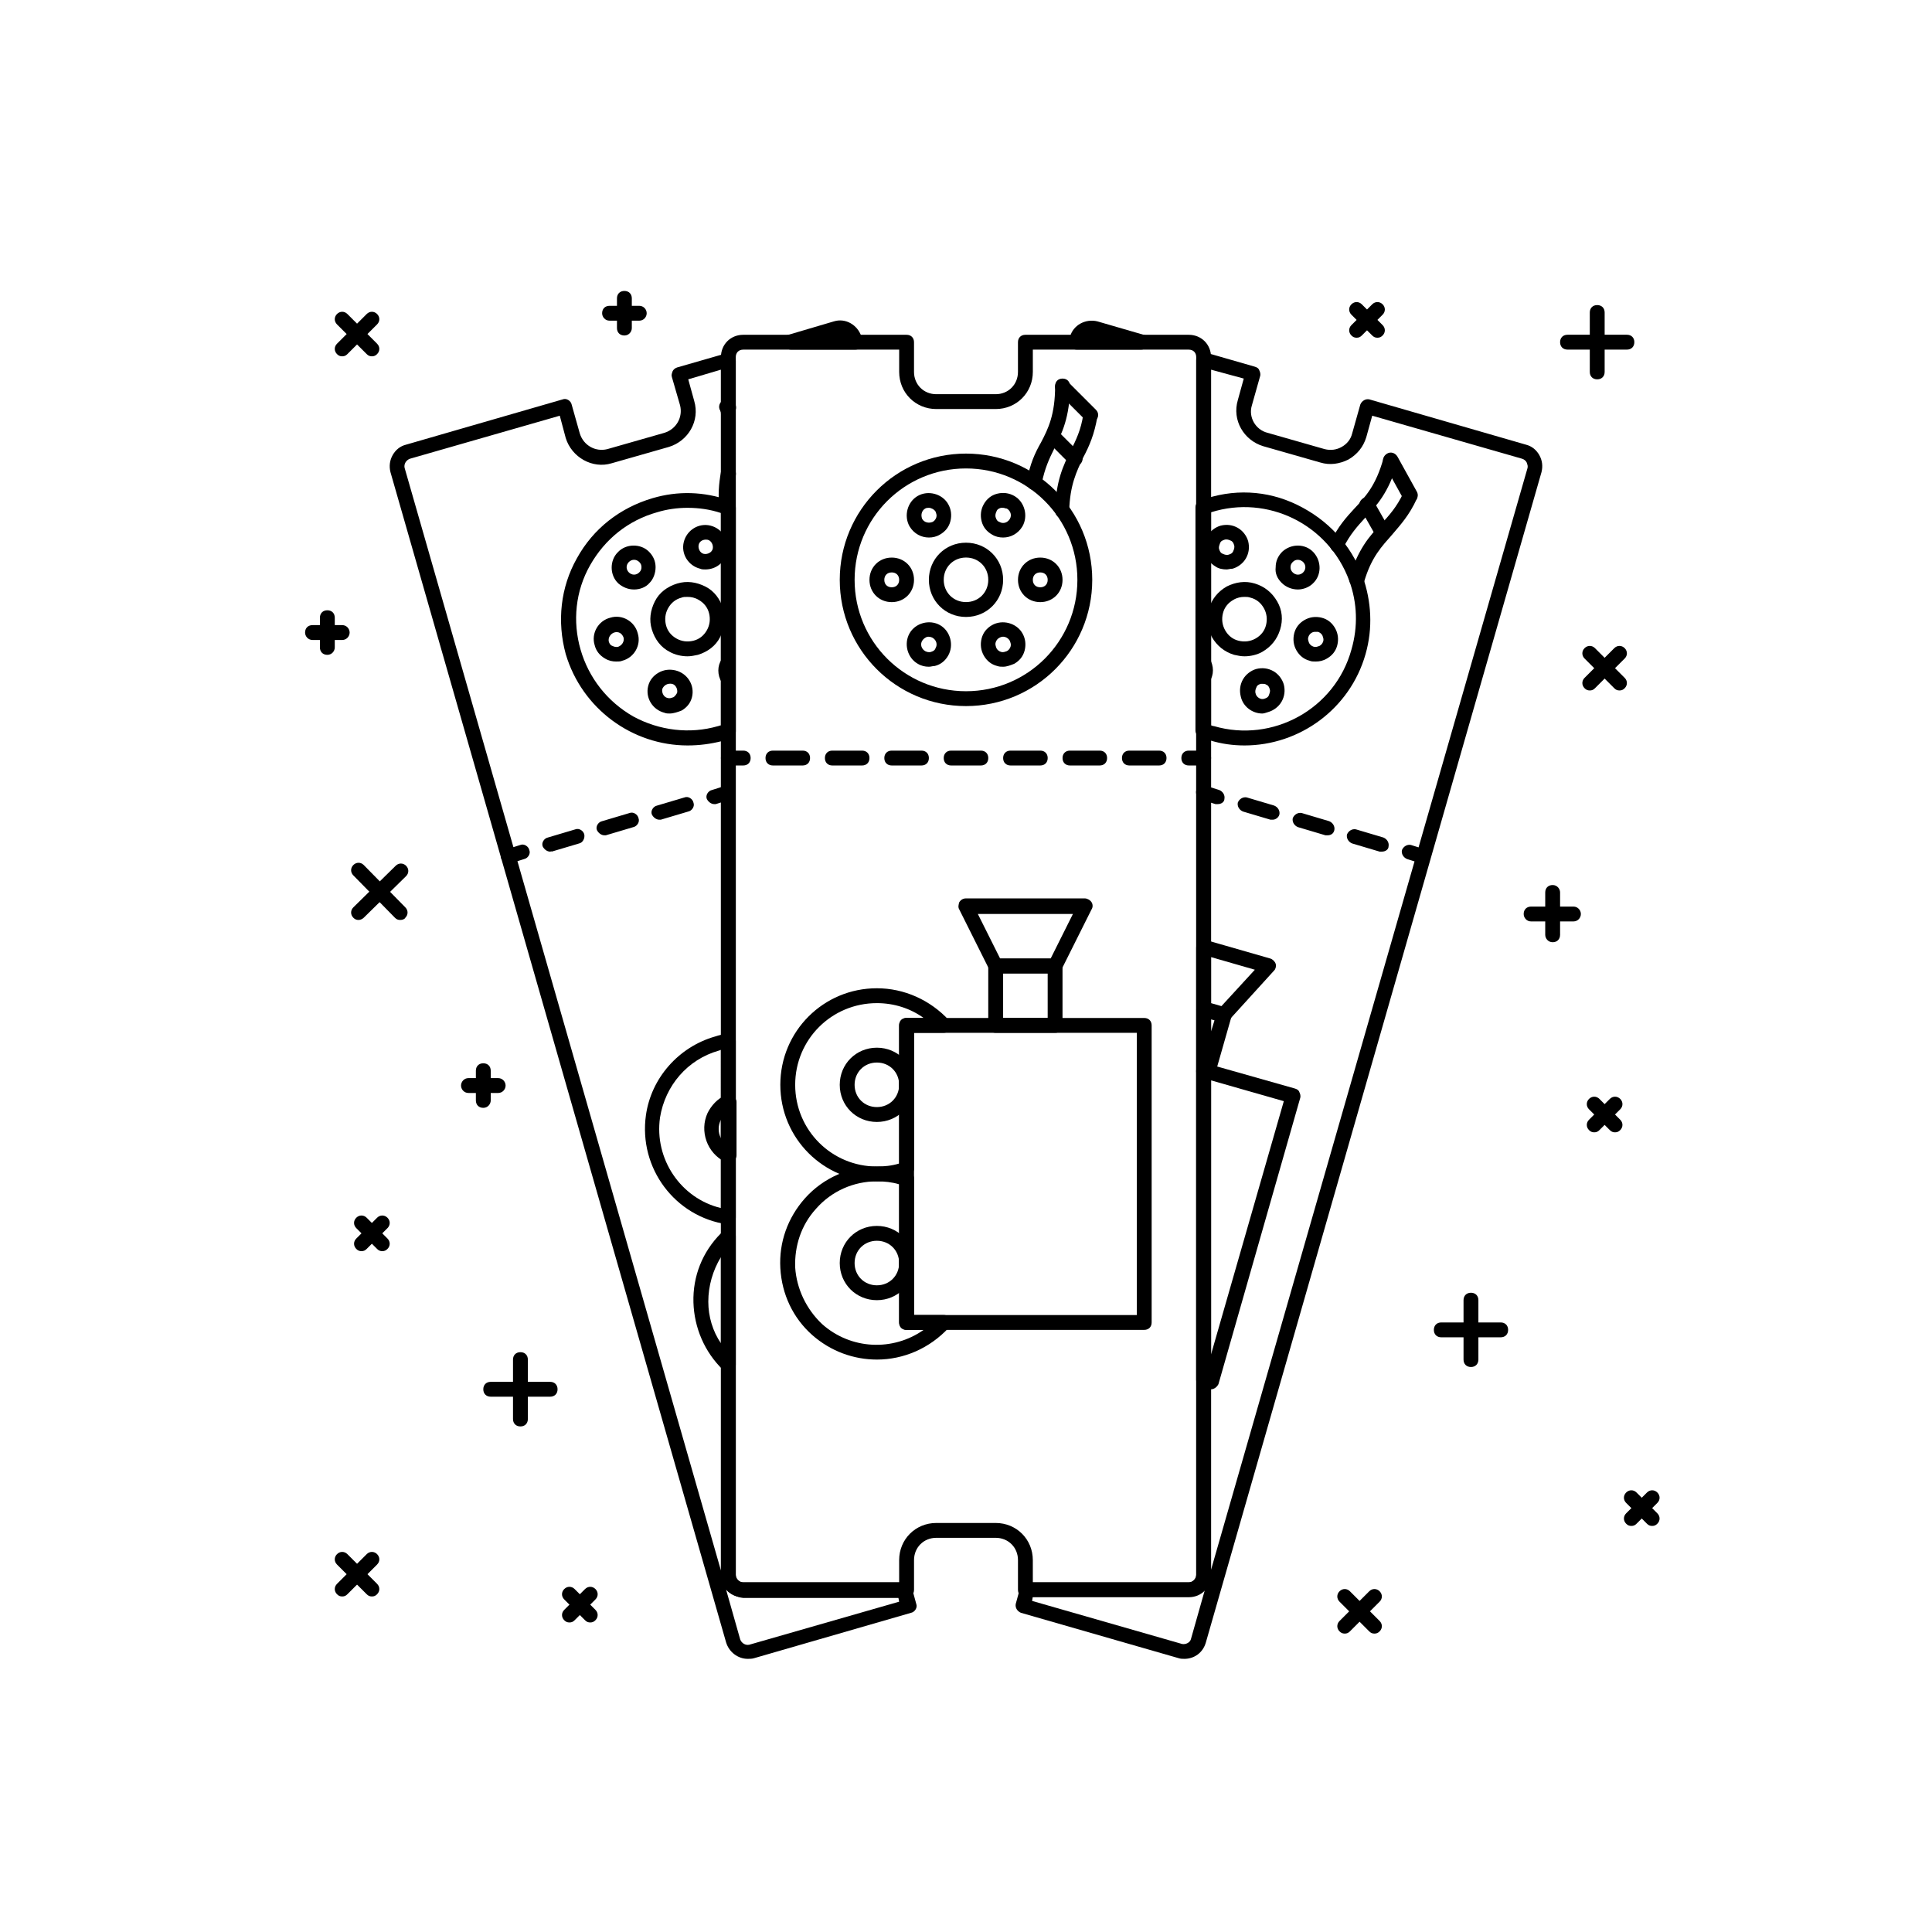 <?xml version="1.0" encoding="UTF-8"?>
<!-- Uploaded to: ICON Repo, www.iconrepo.com, Generator: ICON Repo Mixer Tools -->
<svg fill="#000000" width="800px" height="800px" version="1.1" viewBox="144 144 512 512" xmlns="http://www.w3.org/2000/svg">
 <g>
  <path d="m446.45 236.65h-17.121c-0.59 0-1.18-0.195-1.574-0.789-0.395-0.395-0.59-1.18-0.395-1.77l0.195-0.789c0.789-3.148 4.133-4.922 7.281-4.133l12.203 3.543c0.984 0.195 1.574 1.18 1.379 2.164-0.199 0.988-0.988 1.773-1.969 1.773z"/>
  <path d="m457.86 583.61c-0.59 0-0.984 0-1.574-0.195l-41.723-12.004c-0.984-0.395-1.574-1.379-1.379-2.363l1.18-4.328c0.195-0.789 0.984-1.379 1.969-1.379h42.707c0.984 0 1.969-0.984 1.969-1.969v-321.96c0-0.59 0.195-1.18 0.789-1.574 0.59-0.395 1.18-0.395 1.77-0.395l12.988 3.738c0.59 0.195 0.984 0.395 1.18 0.984 0.195 0.395 0.395 0.984 0.195 1.574l-2.164 7.676c-0.984 3.148 0.984 6.496 4.133 7.281l15.152 4.328c1.574 0.395 3.148 0.195 4.527-0.59 1.379-0.789 2.363-1.969 2.754-3.543l2.164-7.676c0.395-0.984 1.379-1.574 2.363-1.379l41.523 12.004c1.574 0.395 2.754 1.379 3.543 2.754 0.789 1.379 0.984 2.953 0.59 4.527l-88.953 310.16c-0.785 2.762-3.144 4.336-5.703 4.336zm-40.344-15.352 39.754 11.414c0.984 0.195 2.164-0.395 2.363-1.379l3.738-13.188c-0.984 1.18-2.754 1.969-4.527 1.969h-41.133zm47.426-326.29v318.03l83.84-291.86c0.195-0.59 0-0.984-0.195-1.574-0.195-0.395-0.59-0.789-1.18-0.984l-39.754-11.414-1.574 5.707c-0.789 2.559-2.363 4.527-4.723 5.902-2.363 1.18-4.922 1.574-7.477 0.789l-15.152-4.328c-5.117-1.574-8.266-6.887-6.691-12.203l1.574-5.707z"/>
  <path d="m521.23 372.84h-0.59l-3.738-1.18c-0.984-0.395-1.574-1.379-1.379-2.363 0.395-0.984 1.379-1.574 2.363-1.379l3.738 1.18c0.984 0.395 1.574 1.379 1.379 2.363 0 0.789-0.789 1.379-1.773 1.379z"/>
  <path d="m510.21 369.69h-0.59l-7.281-2.164c-0.984-0.395-1.574-1.379-1.379-2.363 0.395-0.984 1.379-1.574 2.363-1.379l7.281 2.164c0.984 0.395 1.574 1.379 1.379 2.363-0.004 0.789-0.789 1.379-1.773 1.379zm-14.367-4.328h-0.59l-7.281-2.164c-0.984-0.395-1.574-1.379-1.379-2.363 0.395-0.984 1.379-1.574 2.363-1.379l7.281 2.164c0.984 0.395 1.574 1.379 1.379 2.363-0.199 0.984-0.984 1.379-1.773 1.379zm-14.562-4.133h-0.59l-7.281-2.164c-0.984-0.395-1.574-1.379-1.379-2.363 0.395-0.984 1.379-1.574 2.363-1.379l7.281 2.164c0.984 0.395 1.574 1.379 1.379 2.363-0.199 0.785-0.988 1.379-1.773 1.379z"/>
  <path d="m466.71 357.1h-0.59l-3.738-1.18c-0.984-0.395-1.574-1.379-1.379-2.363 0.395-0.984 1.379-1.574 2.363-1.379l3.738 1.18c0.984 0.395 1.574 1.379 1.379 2.363-0.004 0.785-0.789 1.379-1.773 1.379z"/>
  <path d="m464.94 512.18h-0.59l-1.969-0.59c-0.789-0.195-1.379-0.984-1.379-1.969v-81.867c0-0.59 0.195-1.18 0.789-1.574 0.59-0.395 1.18-0.59 1.77-0.395l23.617 6.691c0.59 0.195 0.984 0.395 1.18 0.984 0.195 0.395 0.395 0.984 0.195 1.574l-21.648 75.77c-0.391 0.785-1.176 1.375-1.965 1.375zm0-81.871v72.621l19.285-67.109z"/>
  <path d="m463.96 430.11h-0.59l-0.984-0.195c-0.789-0.195-1.379-0.984-1.379-1.969v-16.336c0-0.59 0.195-1.18 0.789-1.574 0.59-0.395 1.18-0.395 1.77-0.395l5.312 1.574c0.59 0.195 0.984 0.395 1.18 0.984 0.195 0.395 0.395 0.984 0.195 1.574l-4.328 15.152c-0.195 0.59-0.395 0.984-0.984 1.18-0.387-0.191-0.781 0.004-0.98 0.004zm0.984-16.137v3.344l0.984-3.148z"/>
  <path d="m468.29 414.96h-0.59l-5.312-1.574c-0.789-0.195-1.379-0.984-1.379-1.969v-16.336c0-0.59 0.195-1.18 0.789-1.574 0.59-0.395 1.18-0.395 1.77-0.395l17.121 4.922c0.59 0.195 1.18 0.789 1.379 1.379 0.195 0.59 0 1.379-0.395 1.77l-11.809 12.988c-0.59 0.395-0.984 0.789-1.574 0.789zm-3.348-5.117 2.754 0.789 8.855-9.645-11.609-3.344z"/>
  <path d="m473.8 341.55c-2.953 0-6.102-0.395-9.25-1.379-0.789-0.195-1.574-0.395-2.363-0.789-0.789-0.195-1.379-0.984-1.379-1.77l0.004-59.234c0-0.789 0.59-1.574 1.379-1.77 8.461-3.148 17.516-2.754 25.586 1.18 8.07 3.938 14.168 10.43 17.32 18.895 2.363 6.691 2.754 13.777 0.789 20.664-4.137 14.562-17.52 24.203-32.086 24.203zm-8.855-5.312c0.195 0 0.395 0.195 0.789 0.195 15.547 4.527 32.078-4.527 36.406-20.27 1.77-6.102 1.574-12.398-0.59-18.301-5.512-14.957-21.648-22.828-36.605-18.105z"/>
  <path d="m473.8 317.93c-0.984 0-1.77-0.195-2.754-0.395-2.559-0.789-4.527-2.363-5.902-4.723-1.18-2.363-1.574-4.922-0.789-7.477 0.789-2.559 2.363-4.527 4.723-5.902 2.363-1.18 4.922-1.574 7.477-0.789 2.559 0.789 4.527 2.363 5.902 4.723 1.379 2.363 1.574 4.922 0.789 7.477-0.789 2.559-2.363 4.527-4.723 5.902-1.375 0.789-3.144 1.184-4.723 1.184zm0-15.746c-0.984 0-1.969 0.195-2.953 0.789-1.379 0.789-2.363 1.969-2.754 3.543-0.395 1.574-0.195 3.148 0.59 4.527 0.789 1.379 1.969 2.363 3.543 2.754 1.574 0.395 3.148 0.195 4.527-0.59 1.379-0.789 2.363-1.969 2.754-3.543 0.395-1.574 0.195-3.148-0.59-4.527-0.789-1.379-1.969-2.363-3.543-2.754-0.59-0.199-0.98-0.199-1.574-0.199z"/>
  <path d="m462.98 325.8h-0.59c-0.789-0.195-1.379-0.984-1.379-1.969v-4.133c0-0.789 0.59-1.574 1.379-1.969 0.789-0.195 1.77 0.195 2.164 0.789 1.18 1.969 1.18 4.328 0 6.102-0.199 0.785-0.984 1.18-1.574 1.18z"/>
  <path d="m478.52 333.09c-2.559 0-5.117-1.77-5.707-4.527-0.395-1.574-0.195-3.148 0.59-4.527 0.789-1.379 2.164-2.363 3.543-2.754 1.574-0.395 3.148-0.195 4.527 0.59 1.379 0.789 2.363 2.164 2.754 3.543 0.395 1.574 0.195 3.148-0.59 4.527-0.789 1.379-2.164 2.363-3.543 2.754-0.59 0.199-1.184 0.395-1.574 0.395zm0-7.871h-0.395c-0.59 0.195-0.984 0.395-1.18 0.984-0.195 0.395-0.395 0.984-0.195 1.574 0.195 0.984 1.379 1.77 2.363 1.379 0.59-0.195 0.984-0.395 1.18-0.984 0.195-0.59 0.395-0.984 0.195-1.574-0.195-0.59-0.395-0.984-0.984-1.18-0.199-0.199-0.594-0.199-0.984-0.199z"/>
  <path d="m492.69 319.31c-0.59 0-1.18 0-1.574-0.195-1.574-0.395-2.754-1.379-3.543-2.754-0.789-1.379-0.984-2.953-0.59-4.527s1.379-2.754 2.754-3.543c1.379-0.789 2.953-0.984 4.527-0.59s2.754 1.379 3.543 2.754c0.789 1.379 0.984 2.953 0.59 4.527-0.395 1.574-1.379 2.754-2.754 3.543-0.984 0.59-1.969 0.785-2.953 0.785zm0-7.871c-0.395 0-0.59 0-0.984 0.195-0.395 0.195-0.789 0.59-0.984 1.18-0.195 0.59 0 0.984 0.195 1.574 0.195 0.395 0.59 0.789 1.18 0.984 0.59 0.195 0.984 0 1.574-0.195 0.395-0.195 0.789-0.59 0.984-1.18s0-0.984-0.195-1.574c-0.195-0.395-0.59-0.789-1.18-0.984h-0.59z"/>
  <path d="m487.97 300.22c-1.574 0-3.148-0.59-4.328-1.77-1.18-1.18-1.77-2.559-1.574-4.133 0-1.574 0.59-2.953 1.77-4.133 2.363-2.164 6.102-2.164 8.266 0.195 2.164 2.363 2.164 6.102-0.195 8.266-0.984 0.984-2.559 1.574-3.938 1.574zm0-7.871c-0.59 0-0.984 0.195-1.379 0.59-0.395 0.395-0.59 0.789-0.59 1.379s0.195 0.984 0.59 1.379c0.789 0.789 1.969 0.789 2.754 0 0.789-0.789 0.789-1.969 0-2.754-0.391-0.395-0.98-0.594-1.375-0.594z"/>
  <path d="m469.07 294.91c-0.984 0-2.164-0.195-2.953-0.789-1.379-0.789-2.363-2.164-2.754-3.543-0.395-1.574-0.195-3.148 0.59-4.527 0.789-1.379 2.164-2.363 3.543-2.754 1.574-0.395 3.148-0.195 4.527 0.59 1.379 0.789 2.363 2.164 2.754 3.543 0.395 1.574 0.195 3.148-0.59 4.527-0.789 1.379-2.164 2.363-3.543 2.754-0.59 0.004-1.18 0.199-1.574 0.199zm-0.59-7.871c-0.59 0.195-0.984 0.395-1.18 0.984-0.195 0.59-0.395 0.984-0.195 1.574 0.195 0.59 0.395 0.984 0.984 1.18 0.395 0.195 0.984 0.395 1.574 0.195 0.59-0.195 0.984-0.395 1.18-0.984 0.195-0.395 0.395-0.984 0.195-1.574-0.195-0.59-0.395-0.984-0.984-1.18-0.395-0.195-0.984-0.391-1.574-0.195z"/>
  <path d="m503.52 299.43h-0.59c-0.984-0.395-1.574-1.379-1.379-2.363 2.363-7.477 5.312-11.02 8.461-14.168 2.164-2.363 4.133-4.527 5.902-8.266 0.395-0.984 1.574-1.379 2.559-0.984 0.984 0.395 1.379 1.574 0.984 2.559-1.969 4.328-4.328 6.887-6.496 9.445-2.754 3.148-5.512 5.902-7.477 12.594-0.391 0.594-1.176 1.184-1.965 1.184z"/>
  <path d="m498.4 290.38c-0.195 0-0.59 0-0.789-0.195-0.984-0.395-1.379-1.574-0.984-2.559 1.969-4.133 4.133-6.496 6.297-8.855 2.953-3.148 5.707-6.102 7.676-13.188 0.395-0.984 1.379-1.574 2.363-1.379 0.984 0.395 1.574 1.379 1.379 2.363-2.363 8.07-5.512 11.414-8.66 14.762-1.969 2.164-3.938 4.328-5.707 7.871-0.195 0.59-0.984 1.18-1.574 1.18z"/>
  <path d="m510.4 287.04c-0.789 0-1.379-0.395-1.77-0.984l-4.133-7.281c-0.59-0.984-0.195-2.164 0.789-2.754 0.984-0.59 2.164-0.195 2.754 0.789l4.133 7.281c0.59 0.984 0.195 2.164-0.789 2.754-0.395 0.195-0.59 0.195-0.984 0.195z"/>
  <path d="m517.68 277.2c-0.789 0-1.379-0.395-1.77-0.984l-5.117-9.25c-0.59-0.984-0.195-2.164 0.789-2.754 0.984-0.59 2.164-0.195 2.754 0.789l5.117 9.25c0.59 0.984 0.195 2.164-0.789 2.754-0.391 0-0.785 0.195-0.984 0.195z"/>
  <path d="m289.79 514.14h-15.742c-1.18 0-1.969-0.789-1.969-1.969 0-1.18 0.789-1.969 1.969-1.969h15.742c1.18 0 1.969 0.789 1.969 1.969 0 1.18-0.785 1.969-1.969 1.969z"/>
  <path d="m281.92 522.02c-1.18 0-1.969-0.789-1.969-1.969v-15.742c0-1.18 0.789-1.969 1.969-1.969 1.18 0 1.969 0.789 1.969 1.969v15.742c0 1.18-0.789 1.969-1.969 1.969z"/>
  <path d="m541.7 498.4h-15.742c-1.18 0-1.969-0.789-1.969-1.969 0-1.18 0.789-1.969 1.969-1.969h15.742c1.18 0 1.969 0.789 1.969 1.969 0 1.184-0.789 1.969-1.969 1.969z"/>
  <path d="m533.82 506.27c-1.18 0-1.969-0.789-1.969-1.969v-15.742c0-1.18 0.789-1.969 1.969-1.969 1.18 0 1.969 0.789 1.969 1.969v15.742c-0.004 1.184-0.789 1.969-1.969 1.969z"/>
  <path d="m575.15 236.65h-15.742c-1.18 0-1.969-0.789-1.969-1.969 0-1.18 0.789-1.969 1.969-1.969h15.742c1.18 0 1.969 0.789 1.969 1.969-0.004 1.184-0.789 1.969-1.969 1.969z"/>
  <path d="m567.28 244.53c-1.18 0-1.969-0.789-1.969-1.969v-15.742c0-1.18 0.789-1.969 1.969-1.969 1.18 0 1.969 0.789 1.969 1.969v15.742c0 1.18-0.785 1.969-1.969 1.969z"/>
  <path d="m250.04 387.8c-0.59 0-0.984-0.195-1.379-0.59l-11.02-11.219c-0.789-0.789-0.789-1.969 0-2.754 0.789-0.789 1.969-0.789 2.754 0l11.02 11.219c0.789 0.789 0.789 1.969 0 2.754-0.191 0.395-0.785 0.59-1.375 0.59z"/>
  <path d="m239.02 387.8c-0.59 0-0.984-0.195-1.379-0.59-0.789-0.789-0.789-1.969 0-2.754l11.219-11.02c0.789-0.789 1.969-0.789 2.754 0 0.789 0.789 0.789 1.969 0 2.754l-11.219 11.02c-0.391 0.395-0.98 0.59-1.375 0.59z"/>
  <path d="m572 444.08c-0.59 0-0.984-0.195-1.379-0.59l-5.512-5.512c-0.789-0.789-0.789-1.969 0-2.754 0.789-0.789 1.969-0.789 2.754 0l5.512 5.512c0.789 0.789 0.789 1.969 0 2.754-0.395 0.395-0.785 0.59-1.375 0.59z"/>
  <path d="m566.49 444.08c-0.59 0-0.984-0.195-1.379-0.59-0.789-0.789-0.789-1.969 0-2.754l5.512-5.512c0.789-0.789 1.969-0.789 2.754 0 0.789 0.789 0.789 1.969 0 2.754l-5.512 5.512c-0.391 0.395-0.785 0.59-1.375 0.59z"/>
  <path d="m581.84 548.39c-0.59 0-0.984-0.195-1.379-0.59l-5.512-5.512c-0.789-0.789-0.789-1.969 0-2.754 0.789-0.789 1.969-0.789 2.754 0l5.512 5.512c0.789 0.789 0.789 1.969 0 2.754-0.391 0.391-0.785 0.59-1.375 0.59z"/>
  <path d="m576.33 548.39c-0.59 0-0.984-0.195-1.379-0.59-0.789-0.789-0.789-1.969 0-2.754l5.512-5.512c0.789-0.789 1.969-0.789 2.754 0 0.789 0.789 0.789 1.969 0 2.754l-5.512 5.512c-0.391 0.391-0.785 0.59-1.375 0.59z"/>
  <path d="m300.42 573.97c-0.59 0-0.984-0.195-1.379-0.59l-5.512-5.512c-0.789-0.789-0.789-1.969 0-2.754 0.789-0.789 1.969-0.789 2.754 0l5.512 5.512c0.789 0.789 0.789 1.969 0 2.754-0.391 0.395-0.785 0.59-1.375 0.59z"/>
  <path d="m294.91 573.97c-0.59 0-0.984-0.195-1.379-0.59-0.789-0.789-0.789-1.969 0-2.754l5.512-5.512c0.789-0.789 1.969-0.789 2.754 0 0.789 0.789 0.789 1.969 0 2.754l-5.512 5.512c-0.391 0.395-0.785 0.59-1.375 0.59z"/>
  <path d="m245.31 475.57c-0.59 0-0.984-0.195-1.379-0.59l-5.512-5.512c-0.789-0.789-0.789-1.969 0-2.754 0.789-0.789 1.969-0.789 2.754 0l5.512 5.512c0.789 0.789 0.789 1.969 0 2.754-0.391 0.395-0.785 0.59-1.375 0.59z"/>
  <path d="m239.8 475.57c-0.59 0-0.984-0.195-1.379-0.59-0.789-0.789-0.789-1.969 0-2.754l5.512-5.512c0.789-0.789 1.969-0.789 2.754 0 0.789 0.789 0.789 1.969 0 2.754l-5.512 5.512c-0.395 0.395-0.785 0.59-1.375 0.59z"/>
  <path d="m509.03 233.5c-0.59 0-0.984-0.195-1.379-0.59l-5.512-5.512c-0.789-0.789-0.789-1.969 0-2.754 0.789-0.789 1.969-0.789 2.754 0l5.512 5.512c0.789 0.789 0.789 1.969 0 2.754-0.391 0.395-0.785 0.59-1.375 0.59z"/>
  <path d="m503.52 233.5c-0.59 0-0.984-0.195-1.379-0.59-0.789-0.789-0.789-1.969 0-2.754l5.512-5.512c0.789-0.789 1.969-0.789 2.754 0 0.789 0.789 0.789 1.969 0 2.754l-5.512 5.512c-0.391 0.395-0.785 0.59-1.375 0.59z"/>
  <path d="m276.02 433.65h-7.871c-1.18 0-1.969-0.984-1.969-1.969s0.789-1.969 1.969-1.969h7.871c1.18 0 1.969 0.984 1.969 1.969-0.004 0.984-0.789 1.969-1.969 1.969z"/>
  <path d="m272.08 437.59c-1.18 0-1.969-0.789-1.969-1.969v-7.871c0-1.18 0.789-1.969 1.969-1.969s1.969 0.789 1.969 1.969v7.871c0 0.984-0.789 1.969-1.969 1.969z"/>
  <path d="m234.69 313.6h-7.871c-1.18 0-1.969-0.984-1.969-1.969 0-1.18 0.789-1.969 1.969-1.969h7.871c1.18 0 1.969 0.984 1.969 1.969-0.004 0.984-0.789 1.969-1.969 1.969z"/>
  <path d="m230.75 317.54c-1.18 0-1.969-0.789-1.969-1.969v-7.871c0-1.18 0.789-1.969 1.969-1.969s1.969 0.789 1.969 1.969v7.871c0 0.984-0.789 1.969-1.969 1.969z"/>
  <path d="m313.41 228.98h-7.871c-1.18 0-1.969-0.984-1.969-1.969 0-1.18 0.789-1.969 1.969-1.969h7.871c1.18 0 1.969 0.984 1.969 1.969s-0.789 1.969-1.969 1.969z"/>
  <path d="m309.47 232.91c-1.18 0-1.969-0.789-1.969-1.969v-7.871c0-1.18 0.789-1.969 1.969-1.969s1.969 0.789 1.969 1.969v7.871c0 0.984-0.785 1.969-1.969 1.969z"/>
  <path d="m555.47 393.7c-1.18 0-1.969-0.984-1.969-1.969v-11.219c0-1.18 0.789-1.969 1.969-1.969 1.18 0 1.969 0.984 1.969 1.969v11.219c-0.004 1.184-0.789 1.969-1.969 1.969z"/>
  <path d="m560.98 388.19h-11.219c-1.18 0-1.969-0.984-1.969-1.969 0-1.18 0.789-1.969 1.969-1.969h11.219c1.18 0 1.969 0.984 1.969 1.969s-0.785 1.969-1.969 1.969z"/>
  <path d="m242.56 567.08c-0.59 0-0.984-0.195-1.379-0.59l-7.871-7.871c-0.789-0.789-0.789-1.969 0-2.754 0.789-0.789 1.969-0.789 2.754 0l7.871 7.871c0.789 0.789 0.789 1.969 0 2.754-0.391 0.395-0.785 0.59-1.375 0.59z"/>
  <path d="m234.69 567.08c-0.59 0-0.984-0.195-1.379-0.59-0.789-0.789-0.789-1.969 0-2.754l7.871-7.871c0.789-0.789 1.969-0.789 2.754 0 0.789 0.789 0.789 1.969 0 2.754l-7.871 7.871c-0.391 0.395-0.785 0.59-1.375 0.59z"/>
  <path d="m508.24 576.92c-0.59 0-0.984-0.195-1.379-0.59l-7.871-7.871c-0.789-0.789-0.789-1.969 0-2.754 0.789-0.789 1.969-0.789 2.754 0l7.871 7.871c0.789 0.789 0.789 1.969 0 2.754-0.391 0.395-0.785 0.59-1.375 0.59z"/>
  <path d="m500.37 576.92c-0.59 0-0.984-0.195-1.379-0.59-0.789-0.789-0.789-1.969 0-2.754l7.871-7.871c0.789-0.789 1.969-0.789 2.754 0 0.789 0.789 0.789 1.969 0 2.754l-7.871 7.871c-0.391 0.395-0.785 0.59-1.375 0.59z"/>
  <path d="m573.18 326.98c-0.59 0-0.984-0.195-1.379-0.59l-7.871-7.871c-0.789-0.789-0.789-1.969 0-2.754 0.789-0.789 1.969-0.789 2.754 0l7.871 7.871c0.789 0.789 0.789 1.969 0 2.754-0.391 0.395-0.785 0.59-1.375 0.59z"/>
  <path d="m565.31 326.98c-0.59 0-0.984-0.195-1.379-0.59-0.789-0.789-0.789-1.969 0-2.754l7.871-7.871c0.789-0.789 1.969-0.789 2.754 0 0.789 0.789 0.789 1.969 0 2.754l-7.871 7.871c-0.391 0.395-0.785 0.59-1.375 0.59z"/>
  <path d="m242.56 238.43c-0.59 0-0.984-0.195-1.379-0.59l-7.871-7.871c-0.789-0.789-0.789-1.969 0-2.754 0.789-0.789 1.969-0.789 2.754 0l7.871 7.871c0.789 0.789 0.789 1.969 0 2.754-0.391 0.391-0.785 0.59-1.375 0.59z"/>
  <path d="m234.69 238.43c-0.59 0-0.984-0.195-1.379-0.59-0.789-0.789-0.789-1.969 0-2.754l7.871-7.871c0.789-0.789 1.969-0.789 2.754 0 0.789 0.789 0.789 1.969 0 2.754l-7.871 7.871c-0.391 0.391-0.785 0.59-1.375 0.59z"/>
  <path d="m370.68 236.65h-17.121c-0.984 0-1.77-0.789-1.969-1.77-0.195-0.984 0.395-1.969 1.379-2.164l12.004-3.543c3.148-0.984 6.297 0.984 7.281 3.938l0.195 0.789c0.195 0.59 0 1.18-0.395 1.77-0.195 0.785-0.785 0.98-1.375 0.98z"/>
  <path d="m342.14 583.61c-2.559 0-4.922-1.77-5.707-4.328l-88.957-310.16c-0.395-1.574-0.195-3.148 0.59-4.527 0.789-1.379 1.969-2.363 3.543-2.754l41.523-12.004c0.984-0.395 2.164 0.395 2.363 1.379l2.164 7.676c0.984 3.148 4.133 4.922 7.281 4.133l15.152-4.328c3.148-0.984 4.922-4.133 4.133-7.281l-2.164-7.477c-0.195-0.59 0-0.984 0.195-1.574 0.195-0.395 0.59-0.789 1.18-0.984l12.988-3.738c0.59-0.195 1.18 0 1.77 0.395 0.59 0.395 0.789 0.984 0.789 1.574l0.008 321.76c0 0.984 0.984 1.969 1.969 1.969h42.707c0.789 0 1.574 0.59 1.969 1.379l1.18 4.328c0.395 0.984-0.395 2.164-1.379 2.363l-41.523 12.004c-0.594 0.195-1.184 0.195-1.773 0.195zm-5.707-18.301 3.738 13.188c0.395 0.984 1.379 1.574 2.363 1.379l39.754-11.414-0.195-0.984-41.137-0.004c-1.77-0.199-3.344-0.984-4.523-2.164zm-44.086-311.14-39.754 11.414c-0.984 0.395-1.574 1.379-1.379 2.363l83.84 292.25v-318.23l-8.66 2.559 1.574 5.707c1.574 5.312-1.574 10.629-6.691 12.203l-15.152 4.328c-5.117 1.574-10.629-1.574-12.203-6.691z"/>
  <path d="m333.28 357.1c-0.789 0-1.574-0.59-1.969-1.379-0.395-0.984 0.395-2.164 1.379-2.363l3.738-1.18c0.984-0.395 2.164 0.395 2.363 1.379 0.395 0.984-0.395 2.164-1.379 2.363l-3.738 1.18h-0.395z"/>
  <path d="m289.79 369.69c-0.789 0-1.574-0.59-1.969-1.379-0.395-0.984 0.395-2.164 1.379-2.363l7.281-2.164c0.984-0.395 2.164 0.395 2.363 1.379 0.195 0.984-0.395 2.164-1.379 2.363l-7.281 2.164c0-0.195-0.195 0-0.395 0zm14.367-4.328c-0.789 0-1.574-0.59-1.969-1.379-0.395-0.984 0.395-2.164 1.379-2.363l7.281-2.164c0.984-0.395 2.164 0.395 2.363 1.379 0.395 0.984-0.395 2.164-1.379 2.363l-7.281 2.164h-0.395zm14.562-4.133c-0.789 0-1.574-0.59-1.969-1.379-0.395-0.984 0.395-2.164 1.379-2.363l7.281-2.164c0.984-0.395 2.164 0.395 2.363 1.379 0.395 0.984-0.395 2.164-1.379 2.363l-7.281 2.164h-0.395z"/>
  <path d="m278.77 372.84c-0.789 0-1.574-0.59-1.969-1.379-0.395-0.984 0.395-2.164 1.379-2.363l3.738-1.18c0.984-0.395 2.164 0.395 2.363 1.379 0.395 0.984-0.395 2.164-1.379 2.363l-3.738 1.18c0-0.195-0.199 0-0.395 0z"/>
  <path d="m337.02 468.48h-0.195c-13.973-1.969-23.617-14.957-21.648-28.93 1.379-9.84 8.66-18.105 18.301-20.859 1.18-0.395 2.164-0.59 3.344-0.789 0.59 0 1.18 0 1.574 0.395 0.395 0.395 0.59 0.984 0.59 1.574v46.84c0 0.59-0.195 1.18-0.59 1.574-0.391 0-0.984 0.195-1.375 0.195zm-1.969-46.246c-0.195 0-0.395 0.195-0.59 0.195-8.266 2.363-14.168 9.25-15.547 17.711-1.574 11.02 5.512 21.453 16.137 24.008z"/>
  <path d="m337.02 452.15c-0.195 0-0.59 0-0.789-0.195-4.922-2.363-6.887-8.266-4.723-12.988 0.984-1.969 2.559-3.738 4.723-4.723 0.59-0.195 1.379-0.195 1.969 0.195 0.59 0.395 0.984 0.984 0.984 1.574v14.168c0 0.59-0.395 1.379-0.984 1.574-0.395 0.395-0.789 0.395-1.18 0.395zm-1.969-11.418c-0.789 1.574-0.789 3.344 0 4.922z"/>
  <path d="m337.02 507.65c-0.59 0-0.984-0.195-1.379-0.59-4.922-4.723-7.676-11.219-7.871-17.91-0.195-6.887 2.363-13.383 7.281-18.301 0.195-0.195 0.395-0.395 0.59-0.59 0.59-0.59 1.379-0.789 2.164-0.395 0.789 0.395 1.18 0.984 1.18 1.77v34.047c0 0.789-0.395 1.574-1.18 1.77-0.195 0.004-0.59 0.199-0.785 0.199zm-1.969-30.504c-2.164 3.543-3.344 7.676-3.344 11.809 0 3.938 1.18 7.871 3.344 11.02z"/>
  <path d="m326.2 341.55c-14.562 0-27.945-9.645-32.273-24.207-2.363-8.66-1.379-17.711 2.953-25.387 4.328-7.871 11.414-13.383 20.074-15.941 6.691-1.969 13.578-1.77 20.27 0.59 0.195 0 0.395 0.195 0.59 0.195 0.789 0.395 1.18 0.984 1.18 1.77v59.238c0 0.789-0.59 1.574-1.379 1.77-0.789 0.195-1.574 0.59-2.164 0.789-3.148 0.793-6.102 1.184-9.25 1.184zm0-62.973c-2.754 0-5.512 0.395-8.07 1.18-7.676 2.164-13.777 7.086-17.711 13.973-3.938 6.887-4.723 14.957-2.559 22.434 2.164 7.477 7.086 13.777 13.973 17.711 6.887 3.738 14.957 4.723 22.434 2.559 0.195 0 0.395-0.195 0.789-0.195v-56.285c-2.953-0.984-5.906-1.375-8.855-1.375z"/>
  <path d="m326.2 317.93c-1.574 0-3.344-0.395-4.723-1.18-2.363-1.18-3.938-3.344-4.723-5.902-0.789-2.559-0.395-5.117 0.789-7.477 1.18-2.363 3.344-3.938 5.902-4.723 2.559-0.789 5.117-0.395 7.477 0.789 2.363 1.18 3.938 3.344 4.723 5.902 0.789 2.559 0.395 5.117-0.789 7.477-1.18 2.363-3.344 3.938-5.902 4.723-0.984 0.191-1.77 0.391-2.754 0.391zm0-15.746c-0.59 0-1.18 0-1.574 0.195-1.574 0.395-2.754 1.379-3.543 2.754-0.789 1.379-0.984 2.953-0.59 4.527 0.395 1.574 1.379 2.754 2.754 3.543 1.379 0.789 2.953 0.984 4.527 0.59 1.574-0.395 2.754-1.379 3.543-2.754 0.789-1.379 0.984-2.953 0.59-4.527s-1.379-2.754-2.754-3.543c-0.984-0.586-1.969-0.785-2.953-0.785z"/>
  <path d="m307.3 319.31c-0.984 0-1.969-0.195-2.953-0.789-1.379-0.789-2.363-1.969-2.754-3.543-0.984-3.148 0.984-6.496 4.133-7.281 3.148-0.984 6.496 0.984 7.281 4.133 0.984 3.148-0.984 6.496-4.133 7.281-0.395 0.199-0.984 0.199-1.574 0.199zm-0.59-7.672c-0.984 0.395-1.574 1.379-1.379 2.363 0.195 0.59 0.395 0.984 0.984 1.18 0.395 0.195 0.984 0.395 1.574 0.195 0.984-0.395 1.574-1.379 1.379-2.363-0.395-1.18-1.379-1.77-2.559-1.375z"/>
  <path d="m321.48 333.09c-0.395 0-0.984 0-1.379-0.195-3.148-0.789-5.117-3.938-4.328-7.086 0.395-1.574 1.379-2.754 2.754-3.543 1.379-0.789 2.953-0.984 4.527-0.59 3.148 0.789 5.117 3.938 4.328 7.086-0.395 1.574-1.379 2.754-2.754 3.543-0.984 0.391-2.164 0.785-3.148 0.785zm-1.969-6.492c-0.195 0.984 0.395 2.164 1.379 2.363 0.59 0.195 0.984 0 1.574-0.195 0.395-0.195 0.789-0.789 0.984-1.18 0.195-0.984-0.395-2.164-1.379-2.363-1.184-0.203-2.164 0.391-2.559 1.375z"/>
  <path d="m337.02 325.8c-0.59 0-1.379-0.395-1.77-0.984-1.18-1.969-1.18-4.328 0-6.102 0.395-0.789 1.379-1.18 2.164-0.789 0.789 0.195 1.379 0.984 1.379 1.969v4.133c0 0.789-0.59 1.574-1.379 1.969-0.004-0.391-0.199-0.195-0.395-0.195z"/>
  <path d="m330.92 294.91c-0.395 0-0.984 0-1.379-0.195-3.148-0.789-5.117-3.938-4.328-7.086 0.789-3.148 3.938-5.117 7.086-4.328 3.148 0.789 5.117 3.938 4.328 7.086-0.59 2.754-2.953 4.523-5.707 4.523zm-1.773-6.492c-0.195 0.984 0.395 2.164 1.379 2.363 0.984 0.195 2.164-0.395 2.363-1.379 0.195-0.984-0.395-2.164-1.379-2.363-1.18-0.195-2.164 0.395-2.363 1.379z"/>
  <path d="m312.03 300.22c-1.574 0-2.953-0.59-4.133-1.574-2.363-2.164-2.363-6.102-0.195-8.266 2.164-2.363 6.102-2.363 8.266-0.195 1.18 1.18 1.77 2.559 1.77 4.133 0 1.574-0.59 3.148-1.574 4.133-0.984 1.18-2.559 1.77-4.133 1.77zm-1.375-7.281c-0.789 0.789-0.789 1.969 0 2.754 0.789 0.789 1.969 0.789 2.754 0 0.395-0.395 0.59-0.789 0.59-1.379s-0.195-0.984-0.59-1.379c-0.789-0.781-1.969-0.781-2.754 0.004z"/>
  <path d="m337.02 254.96c-0.789 0-1.574-0.59-1.969-1.379v-0.195c0-0.195-0.195-0.59-0.195-0.789-0.395-0.984 0.395-2.164 1.379-2.363 0.984-0.395 2.164 0.395 2.363 1.379 0 0.395 0.195 0.59 0.195 0.984v0.195c0.195 0.984-0.395 2.164-1.379 2.363-0.004-0.195-0.199-0.195-0.395-0.195z"/>
  <path d="m336.63 280.34c-0.984 0-1.77-0.789-1.969-1.77-0.395-3.148-0.195-6.297 0.395-9.445 0.195-0.984 1.18-1.77 2.363-1.574 0.984 0.195 1.77 1.18 1.574 2.363-0.59 2.754-0.789 5.512-0.395 8.266 0.195 0.984-0.59 1.969-1.77 2.164-0.004-0.004-0.199-0.004-0.199-0.004z"/>
  <path d="m337.02 253.97c-0.395 0-0.59 0-0.984-0.195l-0.395-0.195c-0.984-0.59-1.379-1.77-0.789-2.754 0.59-0.984 1.77-1.379 2.754-0.789l0.395 0.195c0.984 0.59 1.379 1.77 0.789 2.754-0.395 0.59-1.18 0.984-1.77 0.984z"/>
  <path d="m459.04 567.28h-43.297c-1.18 0-1.969-0.789-1.969-1.969v-7.871c0-3.344-2.559-5.902-5.902-5.902h-15.742c-3.344 0-5.902 2.559-5.902 5.902v7.871c0 1.18-0.789 1.969-1.969 1.969h-43.301c-3.344 0-5.902-2.559-5.902-5.902v-322.75c0-3.344 2.559-5.902 5.902-5.902h43.297c1.18 0 1.969 0.789 1.969 1.969v7.871c0 3.344 2.559 5.902 5.902 5.902h15.742c3.344 0 5.902-2.559 5.902-5.902v-7.871c0-1.18 0.789-1.969 1.969-1.969h43.297c3.344 0 5.902 2.559 5.902 5.902v322.75c0.004 3.344-2.555 5.902-5.898 5.902zm-41.328-3.934h41.328c1.18 0 1.969-0.789 1.969-1.969v-322.75c0-1.18-0.789-1.969-1.969-1.969h-41.328v5.902c0 5.512-4.328 9.84-9.84 9.84h-15.742c-5.512 0-9.84-4.328-9.84-9.84v-5.902h-41.332c-1.18 0-1.969 0.789-1.969 1.969v322.75c0 1.18 0.789 1.969 1.969 1.969h41.328v-5.902c0-5.512 4.328-9.84 9.84-9.84h15.742c5.512 0 9.84 4.328 9.84 9.84z"/>
  <path d="m340.96 346.86h-3.938c-1.18 0-1.969-0.789-1.969-1.969 0-1.18 0.789-1.969 1.969-1.969h3.938c1.18 0 1.969 0.789 1.969 1.969 0 1.18-0.785 1.969-1.969 1.969z"/>
  <path d="m451.17 346.86h-7.871c-1.18 0-1.969-0.789-1.969-1.969 0-1.18 0.789-1.969 1.969-1.969h7.871c1.18 0 1.969 0.789 1.969 1.969-0.004 1.18-0.789 1.969-1.969 1.969zm-15.746 0h-7.871c-1.18 0-1.969-0.789-1.969-1.969 0-1.18 0.789-1.969 1.969-1.969h7.871c1.18 0 1.969 0.789 1.969 1.969 0 1.18-0.789 1.969-1.969 1.969zm-15.742 0h-7.871c-1.18 0-1.969-0.789-1.969-1.969 0-1.18 0.789-1.969 1.969-1.969h7.871c1.18 0 1.969 0.789 1.969 1.969 0 1.18-0.789 1.969-1.969 1.969zm-15.746 0h-7.871c-1.18 0-1.969-0.789-1.969-1.969 0-1.18 0.789-1.969 1.969-1.969h7.871c1.18 0 1.969 0.789 1.969 1.969 0 1.18-0.785 1.969-1.969 1.969zm-15.742 0h-7.871c-1.18 0-1.969-0.789-1.969-1.969 0-1.18 0.789-1.969 1.969-1.969h7.871c1.18 0 1.969 0.789 1.969 1.969 0 1.18-0.789 1.969-1.969 1.969zm-15.746 0h-7.871c-1.18 0-1.969-0.789-1.969-1.969 0-1.18 0.789-1.969 1.969-1.969h7.871c1.18 0 1.969 0.789 1.969 1.969 0 1.18-0.785 1.969-1.969 1.969zm-15.742 0h-7.871c-1.18 0-1.969-0.789-1.969-1.969 0-1.18 0.789-1.969 1.969-1.969h7.871c1.18 0 1.969 0.789 1.969 1.969 0 1.18-0.789 1.969-1.969 1.969z"/>
  <path d="m462.98 346.86h-3.938c-1.18 0-1.969-0.789-1.969-1.969 0-1.18 0.789-1.969 1.969-1.969h3.938c1.18 0 1.969 0.789 1.969 1.969-0.004 1.18-0.789 1.969-1.969 1.969z"/>
  <path d="m447.23 496.43h-62.977c-1.18 0-1.969-0.789-1.969-1.969v-78.719c0-1.18 0.789-1.969 1.969-1.969h62.977c1.18 0 1.969 0.789 1.969 1.969v78.719c0 1.184-0.789 1.969-1.969 1.969zm-61.008-3.934h59.039v-74.785h-59.039z"/>
  <path d="m376.38 457.07c-14.168 0-25.586-11.414-25.586-25.586 0-14.168 11.414-25.586 25.586-25.586 7.281 0 14.168 3.148 19.09 8.461 0.59 0.59 0.59 1.379 0.395 2.164-0.395 0.789-0.984 1.18-1.77 1.18h-7.871v36.016c0 0.789-0.59 1.574-1.379 1.77-2.562 0.992-5.512 1.582-8.465 1.582zm0-47.23c-12.004 0-21.648 9.645-21.648 21.648 0 12.004 9.645 21.648 21.648 21.648 1.969 0 3.938-0.195 5.902-0.789v-36.605c0-1.18 0.789-1.969 1.969-1.969h4.527c-3.543-2.559-7.871-3.934-12.398-3.934z"/>
  <path d="m376.38 441.33c-5.512 0-9.84-4.328-9.84-9.84s4.328-9.84 9.84-9.84c5.512 0 9.84 4.328 9.84 9.84 0 5.508-4.328 9.84-9.84 9.84zm0-15.746c-3.344 0-5.902 2.559-5.902 5.902s2.559 5.902 5.902 5.902 5.902-2.559 5.902-5.902-2.559-5.902-5.902-5.902z"/>
  <path d="m376.38 504.3c-6.102 0-12.203-2.164-17.121-6.496-5.117-4.527-8.07-10.824-8.461-17.711-0.395-6.887 1.969-13.383 6.496-18.5 4.922-5.512 11.809-8.461 19.09-8.461 2.953 0 5.707 0.395 8.461 1.379 0.789 0.195 1.379 0.984 1.379 1.77l-0.004 36.211h7.871c0.789 0 1.574 0.395 1.77 1.18 0.395 0.789 0.195 1.574-0.395 2.164-5.113 5.512-12 8.465-19.086 8.465zm0-47.234c-6.102 0-12.004 2.559-16.137 7.281-3.938 4.328-5.707 9.84-5.512 15.547 0.395 5.707 2.953 11.02 7.086 14.957 7.676 6.887 18.895 7.281 26.961 1.574h-4.527c-1.18 0-1.969-0.789-1.969-1.969v-36.605c-1.965-0.59-3.934-0.785-5.902-0.785z"/>
  <path d="m376.38 488.56c-5.512 0-9.84-4.328-9.84-9.84s4.328-9.84 9.84-9.84c5.512 0 9.84 4.328 9.84 9.84s-4.328 9.84-9.84 9.84zm0-15.742c-3.344 0-5.902 2.559-5.902 5.902s2.559 5.902 5.902 5.902 5.902-2.559 5.902-5.902-2.559-5.902-5.902-5.902z"/>
  <path d="m423.61 417.71h-15.742c-1.18 0-1.969-0.789-1.969-1.969v-15.742c0-1.18 0.789-1.969 1.969-1.969h15.742c1.18 0 1.969 0.789 1.969 1.969v15.742c0 1.18-0.785 1.969-1.969 1.969zm-13.773-3.938h11.809v-11.809h-11.809z"/>
  <path d="m423.61 401.96h-15.742c-0.789 0-1.379-0.395-1.77-1.18l-7.871-15.742c-0.395-0.59-0.195-1.379 0-1.969 0.395-0.59 0.984-0.984 1.77-0.984h31.488c0.59 0 1.379 0.395 1.77 0.984 0.395 0.59 0.395 1.379 0 1.969l-7.871 15.742c-0.395 0.789-0.984 1.18-1.773 1.18zm-14.562-3.934h13.383l5.902-11.809h-25.191z"/>
  <path d="m400 331.12c-18.5 0-33.457-14.957-33.457-33.457s14.957-33.457 33.457-33.457 33.457 14.957 33.457 33.457c-0.004 18.5-14.961 33.457-33.457 33.457zm0-62.977c-16.336 0-29.52 13.188-29.52 29.52 0 16.336 13.188 29.52 29.52 29.52 16.336 0 29.52-13.188 29.52-29.52 0-16.332-13.188-29.52-29.52-29.52z"/>
  <path d="m400 307.5c-5.512 0-9.84-4.328-9.84-9.84 0-5.512 4.328-9.84 9.84-9.84s9.84 4.328 9.84 9.84c0 5.508-4.332 9.84-9.84 9.84zm0-15.746c-3.344 0-5.902 2.559-5.902 5.902s2.559 5.902 5.902 5.902 5.902-2.559 5.902-5.902-2.559-5.902-5.902-5.902z"/>
  <path d="m380.32 303.57c-3.344 0-5.902-2.559-5.902-5.902s2.559-5.902 5.902-5.902 5.902 2.559 5.902 5.902-2.559 5.902-5.902 5.902zm0-7.871c-1.18 0-1.969 0.789-1.969 1.969 0 1.18 0.789 1.969 1.969 1.969 1.18 0 1.969-0.789 1.969-1.969-0.004-1.184-0.789-1.969-1.969-1.969z"/>
  <path d="m390.16 320.69c-0.984 0-1.969-0.195-2.953-0.789-2.754-1.574-3.738-5.312-2.164-8.07 1.574-2.754 5.312-3.738 8.07-2.164 2.754 1.574 3.738 5.312 2.164 8.07-0.789 1.379-1.969 2.363-3.543 2.754-0.594 0.004-0.984 0.199-1.574 0.199zm-1.773-6.887c-0.59 0.984-0.195 2.164 0.789 2.754 0.395 0.195 0.984 0.395 1.574 0.195 0.59-0.195 0.984-0.395 1.18-0.984 0.59-0.984 0.195-2.164-0.789-2.754-0.395-0.195-0.984-0.395-1.574-0.195-0.391 0.195-0.785 0.395-1.18 0.984z"/>
  <path d="m409.84 320.69c-0.59 0-0.984 0-1.574-0.195-1.574-0.395-2.754-1.379-3.543-2.754-0.789-1.379-0.984-2.953-0.59-4.527 0.395-1.574 1.379-2.754 2.754-3.543 2.754-1.574 6.496-0.59 8.07 2.164 0.789 1.379 0.984 2.953 0.59 4.527s-1.379 2.754-2.754 3.543c-0.988 0.391-1.969 0.785-2.953 0.785zm-0.984-7.676c-0.395 0.195-0.789 0.59-0.984 1.18-0.195 0.59 0 0.984 0.195 1.574 0.195 0.395 0.59 0.789 1.18 0.984s0.984 0 1.574-0.195c0.395-0.195 0.789-0.59 0.984-1.18 0.195-0.59 0-0.984-0.195-1.574-0.59-0.984-1.77-1.379-2.754-0.789z"/>
  <path d="m419.68 303.57c-3.344 0-5.902-2.559-5.902-5.902s2.559-5.902 5.902-5.902 5.902 2.559 5.902 5.902-2.559 5.902-5.902 5.902zm0-7.871c-1.18 0-1.969 0.789-1.969 1.969 0 1.18 0.789 1.969 1.969 1.969 1.18 0 1.969-0.789 1.969-1.969 0-1.184-0.789-1.969-1.969-1.969z"/>
  <path d="m409.84 286.45c-0.984 0-1.969-0.195-2.953-0.789-1.379-0.789-2.363-1.969-2.754-3.543-0.395-1.574-0.195-3.148 0.59-4.527 0.789-1.379 1.969-2.363 3.543-2.754 1.574-0.395 3.148-0.195 4.527 0.59 2.754 1.574 3.738 5.312 2.164 8.07-1.184 1.969-3.152 2.953-5.117 2.953zm0-7.871h-0.59c-0.59 0.195-0.984 0.395-1.18 0.984-0.195 0.395-0.395 0.984-0.195 1.574 0.195 0.59 0.395 0.984 0.984 1.18 0.984 0.59 2.164 0.195 2.754-0.789 0.59-0.984 0.195-2.164-0.789-2.754-0.395 0-0.594-0.195-0.984-0.195z"/>
  <path d="m390.16 286.45c-1.969 0-3.938-0.984-5.117-2.953-1.574-2.754-0.59-6.496 2.164-8.07 2.754-1.574 6.496-0.59 8.07 2.164 0.789 1.379 0.984 2.953 0.59 4.527-0.395 1.574-1.379 2.754-2.754 3.543-0.988 0.59-1.973 0.789-2.953 0.789zm0-7.871c-0.395 0-0.59 0-0.984 0.195-0.984 0.59-1.18 1.77-0.789 2.754 0.59 0.984 1.77 1.18 2.754 0.789 0.395-0.195 0.789-0.59 0.984-1.18 0.195-0.59 0-0.984-0.195-1.574-0.395-0.594-1.18-0.984-1.77-0.984z"/>
  <path d="m425.58 281.33c-1.18 0-1.969-0.984-1.969-1.969 0.195-7.871 2.164-12.004 4.133-15.941 1.379-2.754 2.754-5.512 3.344-9.645 0.195-0.984 1.18-1.77 2.164-1.574 0.984 0.195 1.77 1.18 1.574 2.164-0.789 4.723-2.164 7.871-3.738 10.824-1.77 3.738-3.543 7.281-3.738 14.168 0.199 0.988-0.785 1.973-1.77 1.973z"/>
  <path d="m418.11 273.85h-0.395c-0.984-0.195-1.77-1.18-1.574-2.363 0.789-4.527 2.164-7.477 3.738-10.234 1.969-3.738 3.738-7.477 3.738-14.957 0-1.18 0.789-1.969 1.969-1.969 1.18 0 1.969 0.789 1.969 1.969 0 8.266-2.164 12.594-4.133 16.531-1.379 2.754-2.559 5.312-3.344 9.25-0.199 1.184-0.984 1.773-1.969 1.773z"/>
  <path d="m428.93 267.55c-0.59 0-0.984-0.195-1.379-0.59l-5.902-5.902c-0.789-0.789-0.789-1.969 0-2.754 0.789-0.789 1.969-0.789 2.754 0l5.902 5.902c0.789 0.789 0.789 1.969 0 2.754-0.391 0.395-0.984 0.59-1.375 0.59z"/>
  <path d="m433.06 255.94c-0.59 0-0.984-0.195-1.379-0.59l-7.477-7.477c-0.789-0.789-0.789-1.969 0-2.754 0.789-0.789 1.969-0.789 2.754 0l7.477 7.477c0.789 0.789 0.789 1.969 0 2.754-0.391 0.391-0.785 0.59-1.375 0.59z"/>
 </g>
</svg>